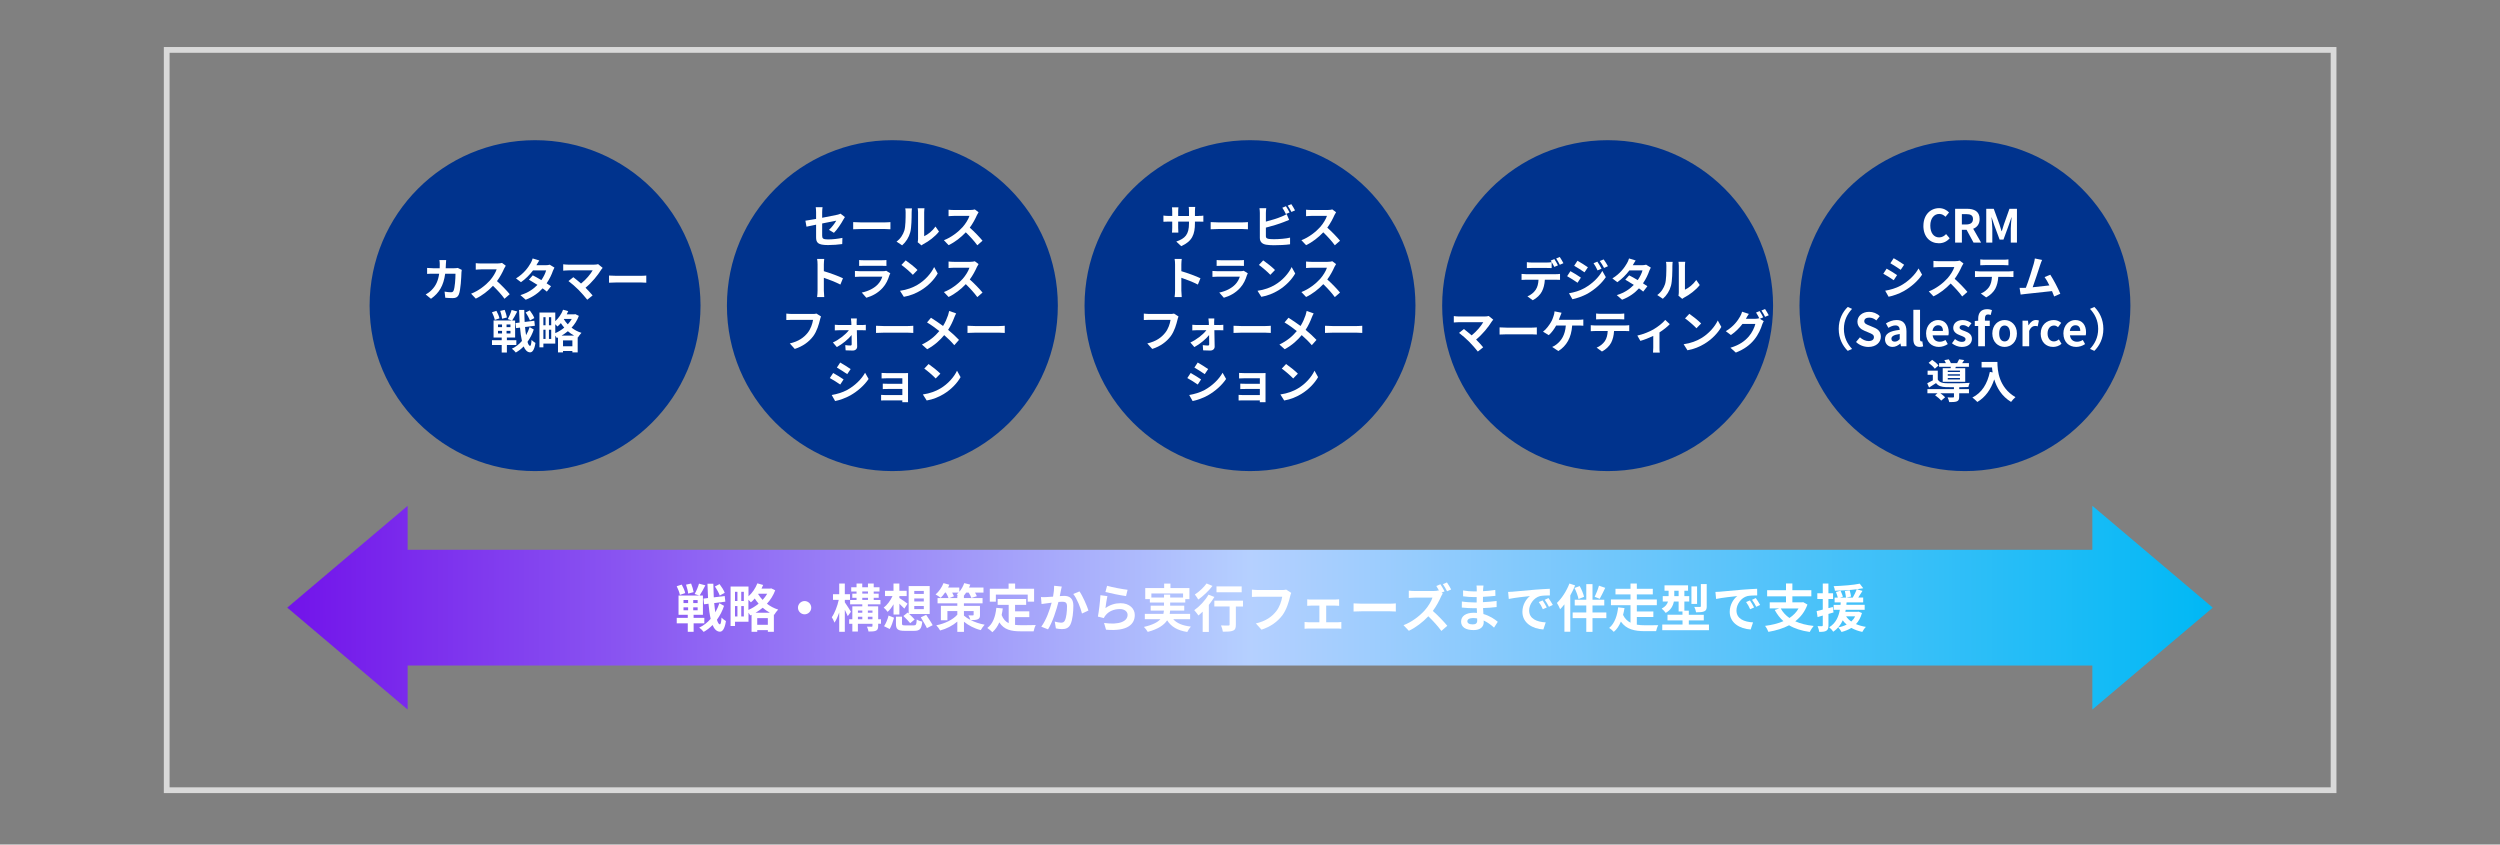 <?xml version="1.0" encoding="UTF-8"?>
<svg id="_レイヤー_1" data-name="レイヤー_1" xmlns="http://www.w3.org/2000/svg" xmlns:xlink="http://www.w3.org/1999/xlink" viewBox="0 0 820 277">
  <rect x="0" y="0" width="820" height="277" fill="#808080" stroke="none"/>
  <defs>
    <style>
      .cls-1 {
        clip-path: url(#clippath-4);
      }

      .cls-2 {
        stroke: #00338d;
        stroke-width: .84px;
      }

      .cls-2, .cls-3, .cls-4, .cls-5 {
        fill: none;
      }

      .cls-2, .cls-5 {
        stroke-miterlimit: 8;
      }

      .cls-6 {
        fill: #fff;
      }

      .cls-7 {
        fill: url(#_名称未設定グラデーション_2);
      }

      .cls-8 {
        clip-path: url(#clippath-1);
      }

      .cls-9 {
        clip-path: url(#clippath-5);
      }

      .cls-10 {
        clip-path: url(#clippath-3);
      }

      .cls-4 {
        clip-rule: evenodd;
      }

      .cls-5 {
        stroke: #d9d9d9;
        stroke-width: 1.89px;
      }

      .cls-11 {
        clip-path: url(#clippath-2);
      }

      .cls-12 {
        clip-path: url(#clippath);
      }

      .cls-13 {
        fill: #00338d;
        fill-rule: evenodd;
      }
    </style>
    <clipPath id="clippath">
      <rect class="cls-3" x="44.31" y="-65.41" width="731.39" height="411.41"/>
    </clipPath>
    <clipPath id="clippath-1">
      <rect class="cls-3" x="44.31" y="-65.41" width="731.39" height="411.41"/>
    </clipPath>
    <clipPath id="clippath-2">
      <rect class="cls-3" x="44.31" y="-65.41" width="731.39" height="411.41"/>
    </clipPath>
    <clipPath id="clippath-3">
      <rect class="cls-3" x="44.31" y="-65.41" width="731.39" height="411.41"/>
    </clipPath>
    <clipPath id="clippath-4">
      <rect class="cls-3" x="44.31" y="-65.41" width="731.39" height="411.41"/>
    </clipPath>
    <clipPath id="clippath-5">
      <polygon class="cls-4" points="94.22 199.31 133.71 165.9 133.71 180.33 686.29 180.33 686.29 165.9 725.78 199.31 686.29 232.73 686.29 218.3 133.71 218.3 133.71 232.73 94.22 199.31"/>
    </clipPath>
    <linearGradient id="_名称未設定グラデーション_2" data-name="名称未設定グラデーション 2" x1="-36.82" y1="798.69" x2="594.74" y2="798.69" gradientTransform="translate(131.04 998) scale(1 -1)" gradientUnits="userSpaceOnUse">
      <stop offset="0" stop-color="#7213ea"/>
      <stop offset=".5" stop-color="#b5d0ff"/>
      <stop offset="1" stop-color="#00b8f5"/>
    </linearGradient>
  </defs>
  <g class="cls-12">
    <path class="cls-13" d="M121.65,100.25c0-29.74,24.11-53.85,53.85-53.85s53.85,24.11,53.85,53.85-24.11,53.85-53.85,53.85-53.85-24.11-53.85-53.85"/>
    <circle class="cls-2" cx="175.5" cy="100.25" r="53.85"/>
  </g>
  <g>
    <path class="cls-6" d="M151.46,88.51c-.04.26-.1.63-.1.79-.06,1.62-.24,5.81-.88,7.33-.33.77-.9,1.15-1.94,1.15-.85,0-1.75-.06-2.49-.12l-.23-2.01c.74.14,1.52.21,2.1.21.48,0,.69-.17.85-.52.43-.94.63-3.94.63-5.56h-3.38c-.55,3.96-1.98,6.31-4.66,8.22l-1.74-1.41c.63-.35,1.37-.85,1.96-1.47,1.39-1.38,2.14-3.06,2.47-5.34h-1.98c-.51,0-1.33,0-1.98.06v-1.96c.63.06,1.41.1,1.98.1h2.14c.02-.42.03-.85.03-1.3,0-.33-.04-1.02-.11-1.38h2.21c-.04.34-.08.97-.09,1.33-.01.46-.03.91-.06,1.35h2.82c.38,0,.76-.04,1.14-.1l1.29.63Z"/>
    <path class="cls-6" d="M165.89,87.16c-.12.17-.39.63-.53.93-.51,1.17-1.35,2.77-2.35,4.12,1.48,1.29,3.3,3.21,4.18,4.29l-1.71,1.49c-.97-1.35-2.37-2.88-3.78-4.25-1.59,1.68-3.58,3.24-5.64,4.21l-1.54-1.62c2.42-.92,4.74-2.73,6.15-4.31.99-1.12,1.9-2.61,2.23-3.67h-5.08c-.63,0-1.45.09-1.77.1v-2.13c.41.06,1.32.1,1.77.1h5.28c.66,0,1.26-.09,1.56-.19l1.23.92Z"/>
    <path class="cls-6" d="M181.86,87.76c-.17.29-.36.69-.5,1.06-.39,1.16-1.08,2.67-2.07,4.11.55.35,1.06.69,1.44.96l-1.37,1.76c-.36-.32-.84-.68-1.39-1.07-1.33,1.46-3.1,2.81-5.54,3.73l-1.74-1.51c2.65-.81,4.35-2.08,5.59-3.36-1.02-.66-2.04-1.27-2.8-1.71l1.27-1.42c.79.4,1.82.97,2.82,1.57.73-1.06,1.33-2.29,1.56-3.19h-4.3c-1.05,1.4-2.45,2.83-3.96,3.87l-1.62-1.24c2.64-1.62,4.04-3.67,4.79-4.98.22-.36.54-1.05.67-1.57l2.17.67c-.36.52-.75,1.21-.93,1.53l-.02.02h3.08c.46,0,.98-.06,1.3-.17l1.53.94Z"/>
    <path class="cls-6" d="M197.67,87.88c-.21.24-.4.44-.51.63-1.08,1.75-3,4.15-5.11,5.86.85.85,1.74,1.83,2.32,2.54l-1.75,1.4c-.63-.84-1.89-2.23-2.86-3.24-.87-.88-2.4-2.23-3.3-2.88l1.59-1.27c.6.45,1.59,1.26,2.53,2.08,1.7-1.35,3.11-3.09,3.81-4.32h-7.93c-.6,0-1.41.08-1.73.1v-2.1c.39.06,1.21.13,1.73.13h8.32c.57,0,1.08-.06,1.4-.17l1.5,1.23Z"/>
    <path class="cls-6" d="M199.76,90.38c.54.04,1.63.09,2.42.09h8.05c.69,0,1.37-.06,1.75-.09v2.35c-.36-.02-1.12-.08-1.75-.08h-8.05c-.86,0-1.86.03-2.42.08v-2.35Z"/>
    <path class="cls-6" d="M166.26,113.16v2.46h-1.7v-2.46h-3.19v-1.58h3.19v-.88h-2.67v-5.58h6.03l-1.37-.45c.46-.81,1-2.05,1.26-3l1.85.5c-.54,1.06-1.19,2.22-1.68,2.96h.98v5.58h-2.7v.88h3.1v1.58h-3.1ZM162.29,104.94c-.11-.66-.51-1.73-.92-2.52l1.46-.46c.43.77.87,1.79,1,2.46l-1.54.52ZM163.34,107.29h1.33v-.87h-1.33v.87ZM163.34,109.38h1.33v-.85h-1.33v.85ZM164.69,104.55c-.06-.67-.33-1.75-.63-2.58l1.47-.33c.33.78.63,1.83.74,2.49l-1.58.42ZM167.43,106.42h-1.28v.87h1.28v-.87ZM167.43,108.52h-1.28v.85h1.28v-.85ZM175.07,108.09c-.46,1.42-1.17,2.8-2.05,4.03.24.83.52,1.31.84,1.33.25,0,.41-.69.5-1.98.29.38.99.85,1.27,1.02-.39,2.52-1.14,3.1-1.77,3.08-.9-.03-1.59-.72-2.1-1.94-.78.81-1.65,1.48-2.58,2-.3-.41-.84-.93-1.29-1.25,1.26-.57,2.37-1.46,3.31-2.54-.29-1.21-.5-2.68-.63-4.38l-1.29.16-.18-1.65,1.33-.17c-.08-1.29-.12-2.67-.17-4.14h1.7c.01,1.38.06,2.7.13,3.94l3.17-.39.18,1.64-3.22.4c.09.98.19,1.89.33,2.69.48-.84.88-1.73,1.17-2.64l1.35.77ZM173.82,105.12c-.24-.69-.83-1.81-1.41-2.61l1.35-.71c.6.79,1.26,1.83,1.5,2.53l-1.44.78Z"/>
    <path class="cls-6" d="M189.87,103.6c-.55,1.48-1.38,2.79-2.4,3.88.93.71,2.02,1.32,3.25,1.69-.36.35-.88,1.06-1.14,1.5l-.1-.04v4.96h-1.74v-.46h-3.07v.46h-1.65v-4.9l-.38.17c-.12-.23-.31-.51-.51-.78v2.61h-3.9v1.23h-1.29v-11.41h5.19v2.83c1.09-.97,2.02-2.34,2.56-3.75l1.68.46c-.14.36-.3.71-.48,1.05h2.5l.3-.07,1.17.57ZM178.23,104.04v2.65h.71v-2.65h-.71ZM178.23,111.16h.71v-3h-.71v3ZM180.8,104.04h-.75v2.65h.75v-2.65ZM180.8,111.16v-3h-.75v3h.75ZM182.13,109.27c1.04-.45,2.05-1.06,2.94-1.81-.42-.48-.79-.99-1.11-1.48-.36.42-.74.79-1.11,1.11-.15-.19-.43-.48-.72-.75v2.94ZM188.31,110.08c-.75-.41-1.44-.9-2.05-1.44-.65.54-1.33,1.02-2.06,1.44h4.11ZM187.74,113.58v-1.94h-3.07v1.94h3.07ZM185.03,104.59l-.09.12c.34.56.76,1.12,1.29,1.67.51-.56.96-1.15,1.32-1.78h-2.52Z"/>
  </g>
  <g class="cls-8">
    <path class="cls-13" d="M356.15,100.25c0-29.74,24.11-53.85,53.85-53.85s53.85,24.11,53.85,53.85-24.11,53.85-53.85,53.85-53.85-24.11-53.85-53.85"/>
    <circle class="cls-2" cx="410" cy="100.25" r="53.85"/>
  </g>
  <g>
    <path class="cls-6" d="M393.05,70.82c.79,0,1.25-.03,1.65-.1v2c-.33-.03-.86-.04-1.65-.04h-1.11v.49c0,3.72-.9,5.98-4.51,7.57l-1.61-1.51c2.9-1,4.17-2.31,4.17-5.98v-.57h-3.55v2.04c0,.66.04,1.27.06,1.58h-2.1c.04-.3.09-.9.09-1.58v-2.04h-1.27c-.75,0-1.29.03-1.62.06v-2.04c.27.04.87.13,1.62.13h1.27v-1.48c0-.57-.06-1.06-.09-1.35h2.13c-.04.29-.09.77-.09,1.37v1.47h3.55v-1.57c0-.6-.04-1.1-.09-1.4h2.13c-.03.3-.09.79-.09,1.4v1.57h1.11Z"/>
    <path class="cls-6" d="M397.1,72.85c.54.04,1.63.09,2.42.09h8.05c.69,0,1.37-.06,1.75-.09v2.35c-.36-.02-1.12-.08-1.75-.08h-8.05c-.86,0-1.86.03-2.42.08v-2.35Z"/>
    <path class="cls-6" d="M415.2,77.42c0,.65.3.81.98.95.45.06,1.06.09,1.74.09,1.56,0,3.99-.19,5.22-.52v2.19c-1.41.21-3.69.31-5.34.31-.98,0-1.88-.08-2.52-.18-1.3-.23-2.05-.94-2.05-2.23v-8.17c0-.33-.04-1.09-.12-1.56h2.22c-.07.46-.12,1.14-.12,1.56v2.83c1.77-.44,3.86-1.09,5.19-1.66.54-.21,1.05-.45,1.63-.81l.81,1.9c-.58.24-1.26.52-1.75.71-1.51.6-3.93,1.35-5.88,1.83v2.77ZM421.77,70.21c-.3-.62-.76-1.5-1.17-2.07l1.18-.5c.38.55.92,1.5,1.2,2.05l-1.21.51ZM423.56,66.97c.4.56.94,1.52,1.21,2.04l-1.19.51c-.31-.63-.79-1.5-1.21-2.07l1.19-.48Z"/>
    <path class="cls-6" d="M438.23,69.62c-.12.17-.39.63-.53.93-.51,1.17-1.35,2.77-2.35,4.12,1.48,1.29,3.3,3.21,4.18,4.29l-1.71,1.49c-.97-1.35-2.37-2.88-3.78-4.25-1.59,1.68-3.58,3.24-5.64,4.21l-1.54-1.62c2.42-.92,4.74-2.73,6.15-4.31.99-1.12,1.9-2.61,2.23-3.67h-5.08c-.63,0-1.45.09-1.77.1v-2.13c.41.06,1.32.1,1.77.1h5.28c.66,0,1.26-.09,1.56-.19l1.23.92Z"/>
    <path class="cls-6" d="M392.9,93.34c-1.54-.81-3.79-1.68-5.42-2.23v4.24c0,.44.08,1.48.13,2.08h-2.34c.09-.58.15-1.48.15-2.08v-8.61c0-.54-.04-1.29-.15-1.81h2.34c-.06.53-.13,1.19-.13,1.81v2.21c2.01.58,4.89,1.65,6.27,2.32l-.85,2.07Z"/>
    <path class="cls-6" d="M409.28,89.64c-.11.2-.23.46-.29.63-.45,1.46-1.09,2.91-2.22,4.15-1.51,1.68-3.43,2.7-5.35,3.24l-1.5-1.7c2.26-.46,4.06-1.45,5.2-2.62.81-.83,1.28-1.75,1.54-2.6h-7.24c-.36,0-1.11.02-1.74.08v-1.95c.63.06,1.28.09,1.74.09h7.42c.48,0,.88-.06,1.09-.15l1.33.82ZM399.06,85.29c.42.06,1.05.07,1.56.07h5.77c.46,0,1.2-.01,1.62-.07v1.93c-.41-.03-1.11-.04-1.65-.04h-5.74c-.48,0-1.12.02-1.56.04v-1.93Z"/>
    <path class="cls-6" d="M418.2,93.42c2.55-1.51,4.52-3.81,5.46-5.83l1.17,2.11c-1.14,2.02-3.13,4.09-5.55,5.55-1.51.92-3.45,1.75-5.56,2.11l-1.26-1.98c2.34-.33,4.29-1.09,5.74-1.96ZM418.2,88.56l-1.53,1.58c-.78-.84-2.66-2.48-3.75-3.24l1.41-1.5c1.05.71,3,2.26,3.87,3.16Z"/>
    <path class="cls-6" d="M438.23,86.62c-.12.17-.39.63-.53.93-.51,1.17-1.35,2.77-2.35,4.12,1.48,1.29,3.3,3.21,4.18,4.29l-1.71,1.49c-.97-1.35-2.37-2.88-3.78-4.25-1.59,1.68-3.58,3.24-5.64,4.21l-1.54-1.62c2.42-.92,4.74-2.73,6.15-4.31.99-1.12,1.9-2.61,2.23-3.67h-5.08c-.63,0-1.45.09-1.77.1v-2.13c.41.06,1.32.1,1.77.1h5.28c.66,0,1.26-.09,1.56-.19l1.23.92Z"/>
    <path class="cls-6" d="M386.55,103.8c-.13.3-.25.72-.33,1.05-.35,1.47-1,3.79-2.25,5.46-1.37,1.8-3.36,3.29-6.03,4.14l-1.63-1.8c2.97-.69,4.67-1.99,5.88-3.51.99-1.24,1.56-2.95,1.75-4.23h-6.99c-.67,0-1.39.03-1.78.06v-2.11c.45.04,1.3.12,1.8.12h6.93c.3,0,.78-.02,1.18-.12l1.47.94Z"/>
    <path class="cls-6" d="M400.04,106.62c.39,0,.96-.06,1.21-.09v1.81c-.34-.02-.81-.03-1.14-.03h-1.8c.04,1.78.09,3.82.1,5.35.02.78-.58,1.32-1.45,1.32-.72,0-1.65-.03-2.33-.07l-.12-1.71c.62.09,1.33.13,1.72.13.29,0,.39-.16.39-.46,0-.73-.02-1.83-.03-2.97-1.05,1.33-3.08,3.01-4.84,3.94l-1.3-1.5c2.11-.98,4.2-2.64,5.25-4.03h-3.21c-.43,0-.97.03-1.41.06v-1.85c.36.04.97.09,1.36.09h4.08c0-.33-.01-.63-.03-.91-.01-.36-.06-.84-.12-1.25h1.93c-.04.36-.06.84-.06,1.25l.02.91h1.77Z"/>
    <path class="cls-6" d="M404.6,106.85c.54.04,1.63.09,2.42.09h8.05c.69,0,1.37-.06,1.75-.09v2.35c-.36-.02-1.12-.08-1.75-.08h-8.05c-.86,0-1.86.03-2.42.08v-2.35Z"/>
    <path class="cls-6" d="M430.89,102.78c-.2.33-.48.99-.62,1.33-.45,1.2-1.12,2.7-2.03,4.08,1.32,1.08,2.57,2.23,3.57,3.3l-1.54,1.73c-1.05-1.23-2.12-2.27-3.31-3.3-1.32,1.59-3.04,3.25-5.58,4.63l-1.73-1.54c2.45-1.19,4.23-2.64,5.7-4.42-1.06-.84-2.49-1.92-4.02-2.83l1.29-1.54c1.2.75,2.74,1.8,3.96,2.7.76-1.2,1.24-2.38,1.65-3.55.13-.38.29-.99.36-1.38l2.29.81Z"/>
    <path class="cls-6" d="M434.6,106.85c.54.04,1.63.09,2.42.09h8.05c.69,0,1.37-.06,1.75-.09v2.35c-.36-.02-1.12-.08-1.75-.08h-8.05c-.86,0-1.86.03-2.42.08v-2.35Z"/>
    <path class="cls-6" d="M393.96,124.45l-1.1,1.68c-.85-.58-2.4-1.6-3.42-2.13l1.1-1.66c1,.54,2.65,1.57,3.42,2.11ZM395.18,127.88c2.55-1.43,4.63-3.48,5.83-5.62l1.15,2.04c-1.39,2.07-3.51,3.97-5.97,5.38-1.53.87-3.67,1.62-5.01,1.86l-1.12-1.98c1.68-.29,3.48-.79,5.12-1.68ZM396.27,121.06l-1.12,1.66c-.84-.58-2.4-1.6-3.39-2.16l1.09-1.65c.99.55,2.64,1.6,3.42,2.15Z"/>
    <path class="cls-6" d="M415.08,130.9c0,.24.02.75.02,1.02h-1.89c.02-.14.02-.38.02-.6h-5.68c-.42,0-1.04.03-1.29.04v-1.84c.25.03.76.06,1.3.06h5.67v-2h-4.79c-.57,0-1.29.02-1.63.03v-1.77c.39.03,1.06.04,1.63.04h4.79v-1.81h-4.95c-.55,0-1.5.03-1.86.06v-1.81c.39.04,1.3.07,1.86.07h5.67c.36,0,.92-.01,1.16-.03-.02.19-.02.69-.02,1v7.53Z"/>
    <path class="cls-6" d="M425.7,127.42c2.55-1.51,4.52-3.81,5.46-5.83l1.17,2.11c-1.14,2.02-3.13,4.09-5.55,5.55-1.51.92-3.45,1.75-5.56,2.11l-1.26-1.98c2.34-.33,4.29-1.09,5.74-1.96ZM425.7,122.56l-1.53,1.58c-.78-.84-2.66-2.48-3.75-3.24l1.41-1.5c1.05.71,3,2.26,3.87,3.16Z"/>
  </g>
  <g class="cls-11">
    <path class="cls-13" d="M238.86,100.25c0-29.74,24.11-53.85,53.85-53.85s53.85,24.11,53.85,53.85-24.11,53.85-53.85,53.85-53.85-24.11-53.85-53.85"/>
    <circle class="cls-2" cx="292.7" cy="100.25" r="53.85"/>
  </g>
  <g>
    <path class="cls-6" d="M271.89,75.41c.99-.88,1.98-2.25,2.4-3.03-.46.09-2.49.5-4.62.92v3.97c0,.93.27,1.26,1.9,1.26s3.25-.21,4.74-.5l-.06,2.02c-1.25.18-3.04.33-4.65.33-3.42,0-3.92-.83-3.92-2.6v-4.09c-1.33.27-2.52.51-3.15.66l-.36-1.96c.71-.09,2.03-.31,3.51-.58v-2.15c0-.5-.04-1.26-.12-1.71h2.24c-.08.45-.13,1.2-.13,1.71v1.77c2.19-.41,4.29-.84,4.96-.99.42-.1.78-.21,1.06-.36l1.44,1.12c-.13.21-.36.54-.5.81-.66,1.24-2.03,3.31-3.1,4.36l-1.65-.98Z"/>
    <path class="cls-6" d="M279.84,72.85c.54.04,1.63.09,2.42.09h8.05c.69,0,1.37-.06,1.75-.09v2.35c-.36-.02-1.12-.08-1.75-.08h-8.05c-.86,0-1.86.03-2.42.08v-2.35Z"/>
    <path class="cls-6" d="M294.06,79.24c1.32-.93,2.13-2.31,2.55-3.58.42-1.29.44-4.12.44-5.94,0-.6-.04-1-.13-1.36h2.2c-.01.06-.1.73-.1,1.35,0,1.77-.04,4.94-.45,6.45-.45,1.7-1.38,3.17-2.67,4.31l-1.83-1.22ZM301,79.46c.06-.28.12-.71.12-1.11v-8.74c0-.67-.11-1.25-.12-1.29h2.23s-.1.63-.1,1.31v7.84c1.21-.53,2.7-1.71,3.71-3.17l1.15,1.65c-1.25,1.62-3.4,3.24-5.08,4.09-.31.17-.46.3-.66.45l-1.25-1.04Z"/>
    <path class="cls-6" d="M320.97,69.62c-.12.17-.39.63-.53.93-.51,1.17-1.35,2.77-2.35,4.12,1.48,1.29,3.3,3.21,4.18,4.29l-1.71,1.49c-.97-1.35-2.37-2.88-3.78-4.25-1.59,1.68-3.58,3.24-5.64,4.21l-1.54-1.62c2.42-.92,4.74-2.73,6.15-4.31.99-1.12,1.9-2.61,2.23-3.67h-5.08c-.63,0-1.45.09-1.77.1v-2.13c.41.06,1.32.1,1.77.1h5.28c.66,0,1.26-.09,1.56-.19l1.23.92Z"/>
    <path class="cls-6" d="M275.64,93.34c-1.54-.81-3.79-1.68-5.42-2.23v4.24c0,.44.08,1.48.13,2.08h-2.34c.09-.58.15-1.48.15-2.08v-8.61c0-.54-.04-1.29-.15-1.81h2.34c-.06.53-.13,1.19-.13,1.81v2.21c2.01.58,4.89,1.65,6.27,2.32l-.85,2.07Z"/>
    <path class="cls-6" d="M292.02,89.64c-.11.2-.23.46-.29.63-.45,1.46-1.09,2.91-2.22,4.15-1.51,1.68-3.43,2.7-5.35,3.24l-1.5-1.7c2.26-.46,4.06-1.45,5.2-2.62.81-.83,1.28-1.75,1.54-2.6h-7.24c-.36,0-1.11.02-1.74.08v-1.95c.63.06,1.28.09,1.74.09h7.42c.48,0,.88-.06,1.09-.15l1.33.82ZM281.8,85.29c.42.06,1.05.07,1.56.07h5.77c.46,0,1.2-.01,1.62-.07v1.93c-.41-.03-1.11-.04-1.65-.04h-5.74c-.48,0-1.12.02-1.56.04v-1.93Z"/>
    <path class="cls-6" d="M300.94,93.42c2.55-1.51,4.52-3.81,5.46-5.83l1.17,2.11c-1.14,2.02-3.13,4.09-5.55,5.55-1.51.92-3.45,1.75-5.56,2.11l-1.26-1.98c2.34-.33,4.29-1.09,5.74-1.96ZM300.94,88.56l-1.53,1.58c-.78-.84-2.66-2.48-3.75-3.24l1.41-1.5c1.05.71,3,2.26,3.87,3.16Z"/>
    <path class="cls-6" d="M320.97,86.62c-.12.17-.39.63-.53.93-.51,1.17-1.35,2.77-2.35,4.12,1.48,1.29,3.3,3.21,4.18,4.29l-1.71,1.49c-.97-1.35-2.37-2.88-3.78-4.25-1.59,1.68-3.58,3.24-5.64,4.21l-1.54-1.62c2.42-.92,4.74-2.73,6.15-4.31.99-1.12,1.9-2.61,2.23-3.67h-5.08c-.63,0-1.45.09-1.77.1v-2.13c.41.06,1.32.1,1.77.1h5.28c.66,0,1.26-.09,1.56-.19l1.23.92Z"/>
    <path class="cls-6" d="M269.29,103.8c-.13.3-.25.72-.33,1.05-.35,1.47-1,3.79-2.25,5.46-1.37,1.8-3.36,3.29-6.03,4.14l-1.63-1.8c2.97-.69,4.67-1.99,5.88-3.51.99-1.24,1.56-2.95,1.75-4.23h-6.99c-.67,0-1.39.03-1.78.06v-2.11c.45.04,1.3.12,1.8.12h6.93c.3,0,.78-.02,1.18-.12l1.47.94Z"/>
    <path class="cls-6" d="M282.78,106.62c.39,0,.96-.06,1.21-.09v1.81c-.34-.02-.81-.03-1.14-.03h-1.8c.04,1.78.09,3.82.1,5.35.02.78-.58,1.32-1.45,1.32-.72,0-1.65-.03-2.33-.07l-.12-1.71c.62.09,1.33.13,1.72.13.29,0,.39-.16.39-.46,0-.73-.02-1.83-.03-2.97-1.05,1.33-3.08,3.01-4.84,3.94l-1.3-1.5c2.11-.98,4.2-2.64,5.25-4.03h-3.21c-.43,0-.97.03-1.41.06v-1.85c.36.04.97.09,1.36.09h4.08c0-.33-.01-.63-.03-.91-.01-.36-.06-.84-.12-1.25h1.93c-.04.36-.06.84-.06,1.25l.02.91h1.77Z"/>
    <path class="cls-6" d="M287.34,106.85c.54.04,1.63.09,2.42.09h8.05c.69,0,1.37-.06,1.75-.09v2.35c-.36-.02-1.12-.08-1.75-.08h-8.05c-.86,0-1.86.03-2.42.08v-2.35Z"/>
    <path class="cls-6" d="M313.63,102.78c-.2.33-.48.99-.62,1.33-.45,1.2-1.12,2.7-2.03,4.08,1.32,1.08,2.57,2.23,3.57,3.3l-1.54,1.73c-1.05-1.23-2.12-2.27-3.31-3.3-1.32,1.59-3.04,3.25-5.58,4.63l-1.73-1.54c2.45-1.19,4.23-2.64,5.7-4.42-1.06-.84-2.49-1.92-4.02-2.83l1.29-1.54c1.2.75,2.74,1.8,3.96,2.7.76-1.2,1.24-2.38,1.65-3.55.13-.38.29-.99.36-1.38l2.29.81Z"/>
    <path class="cls-6" d="M317.34,106.85c.54.04,1.63.09,2.42.09h8.05c.69,0,1.37-.06,1.75-.09v2.35c-.36-.02-1.12-.08-1.75-.08h-8.05c-.86,0-1.86.03-2.42.08v-2.35Z"/>
    <path class="cls-6" d="M276.7,124.45l-1.1,1.68c-.85-.58-2.4-1.6-3.42-2.13l1.1-1.66c1,.54,2.65,1.57,3.42,2.11ZM277.92,127.88c2.55-1.43,4.63-3.48,5.83-5.62l1.15,2.04c-1.39,2.07-3.51,3.97-5.97,5.38-1.53.87-3.67,1.62-5.01,1.86l-1.12-1.98c1.68-.29,3.48-.79,5.12-1.68ZM279.01,121.06l-1.12,1.66c-.84-.58-2.4-1.6-3.39-2.16l1.09-1.65c.99.55,2.64,1.6,3.42,2.15Z"/>
    <path class="cls-6" d="M297.82,130.9c0,.24.02.75.02,1.02h-1.89c.02-.14.02-.38.02-.6h-5.68c-.42,0-1.04.03-1.29.04v-1.84c.25.03.76.06,1.3.06h5.67v-2h-4.79c-.57,0-1.29.02-1.63.03v-1.77c.39.03,1.06.04,1.63.04h4.79v-1.81h-4.95c-.55,0-1.5.03-1.86.06v-1.81c.39.04,1.3.07,1.86.07h5.67c.36,0,.92-.01,1.16-.03-.02.19-.02.69-.02,1v7.53Z"/>
    <path class="cls-6" d="M308.44,127.42c2.55-1.51,4.52-3.81,5.46-5.83l1.17,2.11c-1.14,2.02-3.13,4.09-5.55,5.55-1.51.92-3.45,1.75-5.56,2.11l-1.26-1.98c2.34-.33,4.29-1.09,5.74-1.96ZM308.44,122.56l-1.53,1.58c-.78-.84-2.66-2.48-3.75-3.24l1.41-1.5c1.05.71,3,2.26,3.87,3.16Z"/>
  </g>
  <g class="cls-10">
    <path class="cls-13" d="M473.45,100.25c0-29.74,24.11-53.85,53.85-53.85s53.85,24.11,53.85,53.85-24.11,53.85-53.85,53.85-53.85-24.11-53.85-53.85"/>
    <circle class="cls-2" cx="527.3" cy="100.25" r="53.85"/>
  </g>
  <g>
    <path class="cls-6" d="M510.33,89.93c.31,0,.97-.03,1.36-.09v1.95c-.38-.03-.94-.04-1.36-.04h-3.62c-.09,1.54-.42,2.8-.96,3.85-.52,1.04-1.68,2.21-3.01,2.88l-1.75-1.27c1.06-.4,2.12-1.26,2.71-2.15.62-.93.87-2.05.93-3.31h-4.12c-.43,0-1.02.03-1.44.06v-1.97c.45.06.97.09,1.44.09h9.83ZM502.41,87.89c-.51,0-1.16.02-1.6.04v-1.94c.48.08,1.09.12,1.6.12h4.91c.51,0,1.11-.04,1.62-.12v1.94c-.51-.03-1.09-.04-1.62-.04h-4.91ZM509.82,87.55c-.32-.61-.78-1.5-1.19-2.08l1.2-.49c.38.55.9,1.5,1.18,2.05l-1.2.52ZM511.62,86.86c-.32-.63-.79-1.5-1.2-2.07l1.18-.5c.39.57.95,1.52,1.2,2.04l-1.18.52Z"/>
    <path class="cls-6" d="M518.53,91.06l-1.09,1.68c-.86-.6-2.42-1.6-3.42-2.15l1.08-1.65c1.02.54,2.67,1.58,3.43,2.12ZM519.73,94.48c2.55-1.42,4.65-3.48,5.83-5.62l1.15,2.04c-1.38,2.08-3.51,3.97-5.95,5.4-1.53.85-3.69,1.6-5.01,1.85l-1.12-1.96c1.68-.29,3.48-.79,5.1-1.7ZM520.83,87.67l-1.11,1.65c-.84-.58-2.4-1.59-3.39-2.15l1.08-1.65c.99.54,2.64,1.6,3.42,2.15ZM525.3,88.13l-1.3.56c-.44-.94-.78-1.59-1.32-2.35l1.25-.52c.43.63,1.04,1.63,1.38,2.32ZM527.4,87.32l-1.27.57c-.48-.94-.86-1.53-1.41-2.28l1.28-.52c.46.6,1.05,1.57,1.41,2.23Z"/>
    <path class="cls-6" d="M541.47,87.76c-.17.29-.36.69-.5,1.06-.39,1.16-1.08,2.67-2.07,4.11.55.35,1.06.69,1.44.96l-1.37,1.76c-.36-.32-.84-.68-1.39-1.07-1.33,1.46-3.1,2.81-5.54,3.73l-1.74-1.51c2.65-.81,4.35-2.08,5.59-3.36-1.02-.66-2.04-1.27-2.8-1.71l1.27-1.42c.79.4,1.82.97,2.82,1.57.73-1.06,1.33-2.29,1.56-3.19h-4.3c-1.05,1.4-2.45,2.83-3.96,3.87l-1.62-1.24c2.64-1.62,4.04-3.67,4.79-4.98.22-.36.54-1.05.67-1.57l2.17.67c-.36.52-.75,1.21-.93,1.53l-.02.02h3.08c.46,0,.98-.06,1.3-.17l1.53.94Z"/>
    <path class="cls-6" d="M543.58,96.77c1.32-.93,2.13-2.31,2.55-3.58.42-1.29.44-4.12.44-5.94,0-.6-.04-1-.13-1.36h2.2c-.01.06-.1.73-.1,1.35,0,1.77-.04,4.94-.45,6.45-.45,1.7-1.38,3.17-2.67,4.31l-1.83-1.22ZM550.53,97c.06-.28.12-.71.12-1.11v-8.74c0-.67-.11-1.25-.12-1.29h2.23s-.1.63-.1,1.31v7.84c1.21-.53,2.7-1.71,3.71-3.17l1.15,1.65c-1.25,1.62-3.4,3.24-5.08,4.09-.31.17-.46.3-.66.45l-1.25-1.04Z"/>
    <path class="cls-6" d="M489.78,104.88c-.21.24-.4.44-.51.63-1.08,1.75-3,4.15-5.11,5.86.85.85,1.74,1.83,2.32,2.54l-1.75,1.4c-.63-.84-1.89-2.23-2.86-3.24-.87-.88-2.4-2.23-3.3-2.88l1.59-1.27c.6.45,1.59,1.26,2.54,2.08,1.69-1.35,3.1-3.09,3.81-4.32h-7.93c-.6,0-1.41.08-1.73.1v-2.1c.39.06,1.21.13,1.73.13h8.32c.57,0,1.08-.06,1.4-.17l1.5,1.23Z"/>
    <path class="cls-6" d="M491.86,107.38c.54.04,1.63.09,2.42.09h8.05c.69,0,1.37-.06,1.75-.09v2.35c-.36-.02-1.12-.08-1.75-.08h-8.05c-.86,0-1.86.03-2.42.08v-2.35Z"/>
    <path class="cls-6" d="M517.77,104.89c.39,0,1.07-.02,1.56-.1v2.05c-.56-.06-1.21-.06-1.56-.06h-2.1c-.27,3.99-1.83,6.66-4.54,8.37l-2.02-1.35c.54-.23,1.08-.54,1.42-.84,1.57-1.2,2.82-3.04,3.06-6.18h-3.17c-.6,1.1-1.51,2.37-2.42,3.15l-1.89-1.14c1.07-.79,2.03-2.15,2.59-3.09.42-.69.69-1.47.87-2.04.17-.46.29-1.04.32-1.54l2.31.46c-.17.38-.36.9-.48,1.21-.12.32-.25.71-.42,1.1h6.46Z"/>
    <path class="cls-6" d="M533.02,106.75c.32,0,.96-.03,1.37-.09v1.95c-.38-.03-.94-.04-1.37-.04h-3.61c-.09,1.54-.42,2.8-.96,3.85-.53,1.03-1.68,2.2-3.01,2.88l-1.75-1.27c1.06-.41,2.11-1.27,2.71-2.15.61-.93.87-2.06.93-3.31h-4.12c-.43,0-1.02.03-1.44.06v-1.96c.45.04.97.09,1.44.09h9.82ZM525.12,104.7c-.53,0-1.16.03-1.6.06v-1.93c.48.07,1.09.1,1.59.1h6.03c.51,0,1.11-.03,1.62-.1v1.93c-.53-.03-1.09-.06-1.62-.06h-6.01Z"/>
    <path class="cls-6" d="M547.69,106.32c-.71.78-2.01,1.83-3.38,2.71v5c0,.52.01,1.32.1,1.62h-2.22c.04-.3.08-1.09.08-1.62v-3.85c-1.32.63-2.97,1.29-4.23,1.63l-1-1.74c1.94-.41,4.11-1.33,5.29-2.02,1.53-.9,3.11-2.15,3.86-3.12l1.5,1.4Z"/>
    <path class="cls-6" d="M557.97,110.95c2.55-1.51,4.51-3.81,5.46-5.83l1.17,2.11c-1.14,2.02-3.13,4.09-5.55,5.55-1.51.92-3.45,1.75-5.56,2.11l-1.26-1.98c2.34-.33,4.29-1.09,5.74-1.96ZM557.97,106.09l-1.53,1.58c-.78-.84-2.66-2.48-3.75-3.24l1.41-1.5c1.05.71,3,2.26,3.87,3.16Z"/>
    <path class="cls-6" d="M577.24,104.56l1.27.78c-.17.29-.38.71-.5,1.06-.4,1.35-1.26,3.35-2.62,5.01-1.43,1.75-3.23,3.12-6.04,4.24l-1.77-1.59c3.06-.92,4.73-2.22,6.04-3.72,1.02-1.16,1.89-2.97,2.13-4.08h-4.23c-.99,1.31-2.29,2.62-3.78,3.63l-1.68-1.26c2.64-1.59,3.95-3.52,4.68-4.81.24-.38.54-1.06.67-1.58l2.21.72c-.36.52-.75,1.2-.93,1.53l-.04.08h3.01c.46,0,.97-.08,1.3-.18l.11.06c-.3-.6-.72-1.4-1.09-1.94l1.18-.48c.38.54.9,1.5,1.18,2.06l-1.11.46ZM578.94,101.37c.39.56.95,1.52,1.21,2.04l-1.2.51c-.3-.63-.78-1.5-1.2-2.07l1.18-.48Z"/>
  </g>
  <g class="cls-1">
    <path class="cls-13" d="M590.65,100.25c0-29.74,24.11-53.85,53.85-53.85s53.85,24.11,53.85,53.85-24.11,53.85-53.85,53.85-53.85-24.11-53.85-53.85"/>
    <circle class="cls-2" cx="644.5" cy="100.25" r="53.85"/>
  </g>
  <g>
    <path class="cls-6" d="M630.88,74.07c0-3.66,2.36-5.8,5.16-5.8,1.41,0,2.54.67,3.25,1.42l-1.17,1.41c-.55-.54-1.2-.93-2.04-.93-1.68,0-2.94,1.44-2.94,3.83s1.14,3.87,2.89,3.87c.95,0,1.7-.45,2.29-1.09l1.17,1.38c-.92,1.06-2.1,1.63-3.54,1.63-2.8,0-5.08-2.01-5.08-5.71Z"/>
    <path class="cls-6" d="M647.32,79.58l-2.28-4.2h-1.54v4.2h-2.22v-11.1h3.87c2.33,0,4.17.81,4.17,3.36,0,1.67-.84,2.7-2.11,3.19l2.59,4.54h-2.47ZM643.49,73.62h1.44c1.43,0,2.21-.6,2.21-1.79s-.78-1.6-2.21-1.6h-1.44v3.39Z"/>
    <path class="cls-6" d="M651.49,68.48h2.46l1.89,5.19c.24.69.45,1.42.67,2.15h.08c.24-.72.43-1.46.67-2.15l1.84-5.19h2.46v11.1h-2.02v-4.63c0-1.05.17-2.59.27-3.65h-.06l-.9,2.61-1.71,4.67h-1.27l-1.73-4.67-.88-2.61h-.06c.1,1.05.28,2.6.28,3.65v4.63h-1.99v-11.1Z"/>
    <path class="cls-6" d="M622.24,90.23l-1.1,1.68c-.85-.58-2.4-1.6-3.42-2.13l1.1-1.66c1,.54,2.65,1.57,3.42,2.11ZM623.46,93.67c2.55-1.43,4.63-3.48,5.83-5.62l1.15,2.04c-1.39,2.07-3.51,3.97-5.97,5.38-1.53.87-3.67,1.62-5.01,1.86l-1.12-1.98c1.68-.29,3.48-.79,5.12-1.68ZM624.55,86.84l-1.12,1.66c-.84-.58-2.4-1.6-3.39-2.16l1.09-1.65c.99.55,2.64,1.6,3.42,2.15Z"/>
    <path class="cls-6" d="M644.01,86.41c-.12.17-.39.63-.53.93-.51,1.17-1.35,2.77-2.35,4.12,1.48,1.29,3.3,3.21,4.18,4.29l-1.71,1.49c-.97-1.35-2.37-2.88-3.78-4.25-1.59,1.68-3.58,3.24-5.64,4.21l-1.54-1.62c2.42-.92,4.74-2.73,6.15-4.31.99-1.12,1.9-2.61,2.23-3.67h-5.08c-.63,0-1.45.09-1.77.1v-2.13c.41.06,1.32.1,1.77.1h5.28c.66,0,1.26-.09,1.56-.19l1.23.92Z"/>
    <path class="cls-6" d="M659.04,89c.32,0,.96-.03,1.37-.09v1.95c-.38-.03-.94-.04-1.37-.04h-3.61c-.09,1.54-.42,2.8-.96,3.85-.53,1.03-1.68,2.2-3.01,2.88l-1.75-1.27c1.06-.41,2.11-1.27,2.71-2.15.61-.93.87-2.06.93-3.31h-4.12c-.43,0-1.02.03-1.44.06v-1.96c.45.04.97.09,1.44.09h9.82ZM651.13,86.95c-.53,0-1.16.03-1.6.06v-1.93c.48.07,1.09.1,1.59.1h6.03c.51,0,1.11-.03,1.62-.1v1.93c-.53-.03-1.09-.06-1.62-.06h-6.01Z"/>
    <path class="cls-6" d="M673.77,97.25c-.2-.51-.43-1.12-.71-1.77-2.44.28-6.99.76-8.88.96-.38.04-.93.12-1.41.18l-.35-2.19c.51,0,1.16,0,1.65-.02h.41c.87-2.23,2.16-6.34,2.59-7.9.21-.77.3-1.23.36-1.73l2.38.48c-.21.45-.42,1-.64,1.67-.48,1.47-1.7,5.28-2.45,7.29,1.83-.18,3.96-.42,5.48-.6-.53-1.08-1.08-2.08-1.58-2.74l1.88-.77c1.06,1.62,2.59,4.56,3.28,6.24l-2.02.9Z"/>
    <path class="cls-6" d="M603.1,107.88c0-3.21,1.33-5.61,2.96-7.2l1.42.63c-1.5,1.62-2.68,3.69-2.68,6.57s1.18,4.95,2.68,6.57l-1.42.63c-1.62-1.59-2.96-3.99-2.96-7.2Z"/>
    <path class="cls-6" d="M608.78,112.17l1.28-1.53c.79.73,1.84,1.23,2.82,1.23,1.16,0,1.77-.5,1.77-1.27,0-.83-.68-1.08-1.67-1.5l-1.49-.63c-1.12-.46-2.25-1.36-2.25-2.98,0-1.81,1.59-3.21,3.84-3.21,1.29,0,2.58.51,3.48,1.42l-1.12,1.4c-.71-.58-1.44-.92-2.36-.92-.97,0-1.6.44-1.6,1.17,0,.8.79,1.08,1.74,1.46l1.46.62c1.35.55,2.24,1.41,2.24,3.01,0,1.81-1.51,3.36-4.08,3.36-1.48,0-2.97-.58-4.05-1.62Z"/>
    <path class="cls-6" d="M618.28,111.3c0-1.8,1.46-2.75,4.83-3.1-.03-.83-.39-1.46-1.42-1.46-.78,0-1.53.35-2.31.79l-.79-1.45c.99-.62,2.19-1.11,3.51-1.11,2.13,0,3.22,1.28,3.22,3.71v4.9h-1.8l-.17-.9h-.04c-.74.63-1.58,1.11-2.54,1.11-1.5,0-2.49-1.06-2.49-2.49ZM623.11,111.24v-1.69c-2.04.27-2.73.82-2.73,1.57,0,.66.46.94,1.11.94s1.09-.3,1.62-.82Z"/>
    <path class="cls-6" d="M627.58,111.22v-9.61h2.19v9.72c0,.5.24.66.45.66.09,0,.15,0,.3-.03l.27,1.64c-.25.1-.63.19-1.14.19-1.53,0-2.07-1-2.07-2.56Z"/>
    <path class="cls-6" d="M631.75,109.39c0-2.73,1.9-4.42,3.92-4.42,2.31,0,3.51,1.7,3.51,4.02,0,.4-.04.81-.11,1h-5.17c.18,1.38,1.08,2.1,2.33,2.1.69,0,1.29-.21,1.89-.58l.75,1.35c-.83.57-1.89.93-2.94.93-2.34,0-4.17-1.63-4.17-4.4ZM637.28,108.54c0-1.14-.51-1.86-1.59-1.86-.88,0-1.67.63-1.83,1.86h3.42Z"/>
    <path class="cls-6" d="M640.24,112.6l1-1.38c.75.58,1.47.92,2.25.92.84,0,1.21-.36,1.21-.88,0-.63-.87-.92-1.75-1.26-1.06-.4-2.29-1.05-2.29-2.44,0-1.52,1.23-2.58,3.12-2.58,1.23,0,2.16.51,2.87,1.04l-.99,1.33c-.6-.42-1.18-.72-1.81-.72-.75,0-1.11.33-1.11.81,0,.62.83.84,1.71,1.17,1.11.42,2.34.98,2.34,2.54,0,1.47-1.16,2.65-3.34,2.65-1.12,0-2.37-.5-3.2-1.19Z"/>
    <path class="cls-6" d="M652.96,103.32c-.29-.1-.62-.18-.88-.18-.66,0-1.02.39-1.02,1.32v.72h1.58v1.74h-1.58v6.66h-2.21v-6.66h-1.12v-1.63l1.12-.09v-.69c0-1.75.81-3.1,2.92-3.1.65,0,1.22.15,1.59.3l-.41,1.62Z"/>
    <path class="cls-6" d="M653.48,109.39c0-2.8,1.93-4.42,4.03-4.42s4.04,1.62,4.04,4.42-1.93,4.4-4.04,4.4-4.03-1.62-4.03-4.4ZM659.3,109.39c0-1.59-.64-2.62-1.79-2.62s-1.78,1.03-1.78,2.62.64,2.6,1.78,2.6,1.79-1.02,1.79-2.6Z"/>
    <path class="cls-6" d="M663.38,105.18h1.8l.15,1.48h.06c.61-1.1,1.51-1.7,2.38-1.7.46,0,.73.08.99.18l-.39,1.9c-.29-.09-.53-.13-.87-.13-.66,0-1.46.44-1.93,1.65v5.01h-2.19v-8.4Z"/>
    <path class="cls-6" d="M669.35,109.39c0-2.8,2.01-4.42,4.29-4.42,1.03,0,1.83.41,2.44.93l-1.05,1.42c-.42-.36-.81-.55-1.29-.55-1.27,0-2.14,1.03-2.14,2.62s.87,2.6,2.08,2.6c.6,0,1.17-.29,1.63-.68l.87,1.46c-.79.71-1.82,1.02-2.75,1.02-2.33,0-4.09-1.62-4.09-4.4Z"/>
    <path class="cls-6" d="M676.79,109.39c0-2.73,1.9-4.42,3.92-4.42,2.31,0,3.51,1.7,3.51,4.02,0,.4-.04.81-.11,1h-5.17c.18,1.38,1.08,2.1,2.33,2.1.69,0,1.29-.21,1.89-.58l.75,1.35c-.83.57-1.89.93-2.94.93-2.34,0-4.17-1.63-4.17-4.4ZM682.33,108.54c0-1.14-.51-1.86-1.59-1.86-.88,0-1.67.63-1.83,1.86h3.42Z"/>
    <path class="cls-6" d="M689.9,107.88c0,3.21-1.33,5.61-2.96,7.2l-1.42-.63c1.5-1.62,2.68-3.69,2.68-6.57s-1.18-4.95-2.68-6.57l1.42-.63c1.62,1.59,2.96,3.99,2.96,7.2Z"/>
    <path class="cls-6" d="M642.61,127.64h3.21v1.35h-3.21v1.2c0,.79-.17,1.22-.76,1.46-.6.23-1.39.24-2.5.24-.08-.48-.33-1.1-.55-1.55.73.05,1.56.05,1.78.03.24,0,.32-.06.32-.23v-1.15h-4.46c.6.42,1.21.93,1.56,1.32l-1.29,1.1c-.39-.5-1.29-1.26-2-1.76l.79-.66h-3.31v-1.35h8.7v-.63c-1,0-1.93-.02-2.62-.03-1.51-.06-2.54-.39-3.25-1.33-.72.49-1.46.96-2.29,1.47l-.6-1.41c.55-.27,1.21-.6,1.84-.96v-1.81h-1.72v-1.35h3.34v2.91c.5.83,1.39,1.16,2.67,1.2,1.81.07,5.73.03,7.8-.12-.15.33-.36.98-.44,1.36-.79.03-1.88.06-3,.08v.63ZM634.62,120.95c-.39-.56-1.28-1.38-2.03-1.94l1.16-.98c.75.51,1.67,1.27,2.08,1.85l-1.21,1.06ZM639.79,120.77c.03-.15.08-.3.1-.46h-3.87v-1.2h2.23c-.13-.33-.33-.69-.51-.98l1.46-.27c.25.36.54.85.69,1.25h2.05c.24-.4.5-.9.65-1.26l1.67.25c-.23.38-.45.72-.66,1h2.21v1.2h-4.28l-.19.46h3.25v4.48h-7.38v-4.48h2.58ZM642.87,121.56h-4v.45h4v-.45ZM642.87,122.76h-4v.46h4v-.46ZM642.87,123.98h-4v.48h4v-.48Z"/>
    <path class="cls-6" d="M655.15,118.71c0,2.83.41,8.31,5.92,11.56-.39.31-1.12,1.09-1.44,1.56-3.11-1.87-4.7-4.71-5.52-7.39-1.12,3.36-2.93,5.85-5.54,7.41-.33-.38-1.17-1.11-1.63-1.46,3.12-1.57,4.9-4.47,5.73-8.41l.92.17c-.11-.57-.17-1.11-.21-1.62h-3.42v-1.81h5.19Z"/>
  </g>
  <g class="cls-9">
    <rect class="cls-7" x="94.22" y="165.9" width="631.55" height="66.83"/>
  </g>
  <g>
    <path class="cls-6" d="M227.51,204.45v2.79h-1.92v-2.79h-3.62v-1.79h3.62v-1h-3.03v-6.32h6.83l-1.55-.51c.53-.92,1.14-2.33,1.43-3.4l2.09.56c-.61,1.21-1.34,2.52-1.9,3.35h1.1v6.32h-3.06v1h3.52v1.79h-3.52ZM223,195.14c-.12-.75-.58-1.95-1.04-2.86l1.65-.53c.49.87.99,2.02,1.14,2.79l-1.75.59ZM224.19,197.8h1.51v-.99h-1.51v.99ZM224.19,200.17h1.51v-.97h-1.51v.97ZM225.72,194.69c-.07-.76-.37-1.99-.71-2.92l1.67-.37c.37.88.71,2.07.83,2.82l-1.79.48ZM228.83,196.82h-1.45v.99h1.45v-.99ZM228.83,199.2h-1.45v.97h1.45v-.97ZM237.49,198.71c-.53,1.61-1.33,3.18-2.33,4.57.27.93.59,1.48.95,1.51.29,0,.46-.78.56-2.24.32.42,1.12.97,1.44,1.16-.44,2.86-1.29,3.52-2.01,3.48-1.02-.03-1.8-.82-2.38-2.19-.88.92-1.87,1.68-2.92,2.26-.34-.46-.95-1.05-1.46-1.41,1.43-.65,2.69-1.65,3.76-2.87-.32-1.38-.56-3.04-.71-4.96l-1.46.19-.2-1.87,1.51-.19c-.08-1.46-.14-3.03-.19-4.69h1.92c.02,1.56.07,3.06.15,4.47l3.59-.44.2,1.85-3.65.46c.1,1.1.22,2.14.37,3.04.54-.95,1-1.96,1.33-2.99l1.53.87ZM236.08,195.34c-.27-.78-.94-2.06-1.6-2.96l1.53-.8c.68.9,1.43,2.07,1.7,2.87l-1.63.88Z"/>
    <path class="cls-6" d="M254.27,193.62c-.63,1.68-1.56,3.16-2.72,4.4,1.05.8,2.29,1.5,3.69,1.92-.41.39-1,1.21-1.29,1.7l-.12-.05v5.63h-1.97v-.53h-3.48v.53h-1.87v-5.56l-.42.19c-.14-.25-.36-.58-.58-.88v2.96h-4.42v1.39h-1.46v-12.94h5.88v3.21c1.24-1.1,2.29-2.65,2.91-4.25l1.9.53c-.15.41-.34.8-.54,1.19h2.84l.34-.08,1.33.65ZM241.08,194.12v3.01h.8v-3.01h-.8ZM241.08,202.19h.8v-3.4h-.8v3.4ZM243.98,194.12h-.85v3.01h.85v-3.01ZM243.98,202.19v-3.4h-.85v3.4h.85ZM245.49,200.05c1.17-.51,2.33-1.21,3.33-2.06-.48-.54-.9-1.12-1.26-1.68-.41.48-.83.9-1.26,1.26-.17-.22-.49-.54-.82-.85v3.33ZM252.5,200.97c-.85-.46-1.63-1.02-2.33-1.63-.73.61-1.51,1.16-2.33,1.63h4.66ZM251.85,204.93v-2.19h-3.48v2.19h3.48ZM248.78,194.74l-.1.14c.39.63.87,1.27,1.46,1.89.58-.63,1.09-1.31,1.5-2.02h-2.86Z"/>
    <path class="cls-6" d="M263.91,197.14c1.19,0,2.18.99,2.18,2.18s-.99,2.18-2.18,2.18-2.18-.99-2.18-2.18.99-2.18,2.18-2.18Z"/>
    <path class="cls-6" d="M278.07,202.09c-.22-.53-.59-1.33-.97-2.09v7.24h-1.84v-6.36c-.44,1.31-.97,2.5-1.55,3.35-.19-.56-.59-1.33-.88-1.78.95-1.33,1.85-3.69,2.28-5.69h-1.89v-1.87h2.04v-3.5h1.84v3.5h1.7v1.87h-1.7v.8c.48.66,1.73,2.62,2.01,3.09l-1.04,1.44ZM288.96,204.59h-.92v.73c0,.85-.17,1.27-.73,1.55-.56.25-1.36.27-2.43.27-.08-.48-.31-1.14-.53-1.6.63.03,1.33.02,1.53.02.22,0,.29-.05.29-.25v-.71h-4.78v2.53h-1.82v-2.53h-1.04v-1.48h1.04v-4.25h3.26v-.65h-3.99v-1.43h2.11v-.71h-1.39v-1.36h1.39v-.7h-1.75v-1.39h1.75v-1.24h1.87v1.24h1.87v-1.24h1.89v1.24h1.9v1.39h-1.9v.7h1.63v1.36h-1.63v.71h2.21v1.43h-4.13v.65h3.38v4.25h.92v1.48ZM281.4,200.25v.73h1.44v-.73h-1.44ZM281.4,203.11h1.44v-.82h-1.44v.82ZM282.83,194.71h1.87v-.7h-1.87v.7ZM282.83,196.78h1.87v-.71h-1.87v.71ZM284.66,200.25v.73h1.51v-.73h-1.51ZM286.17,203.11v-.82h-1.51v.82h1.51Z"/>
    <path class="cls-6" d="M293.06,198.23c-.58,1-1.22,1.85-1.92,2.46-.29-.44-.88-1.07-1.29-1.39,1.12-.83,2.23-2.31,2.89-3.79h-2.46v-1.72h2.79v-2.4h1.92v2.4h2.4v1.72h-2.4v.63c.68.39,2.29,1.55,2.69,1.87l-1.05,1.61c-.39-.42-1.02-1.04-1.63-1.6v3.55h-1.92v-3.35ZM289.97,205.4c.61-.9,1.19-2.29,1.48-3.5l1.8.71c-.34,1.21-.83,2.72-1.43,3.71l-1.85-.92ZM299.67,205.13c.8,0,.92-.24,1.02-1.95.41.32,1.26.61,1.82.71-.25,2.43-.82,3.03-2.69,3.03h-3.06c-2.31,0-2.89-.56-2.89-2.33v-2.33h1.99v2.29c0,.51.17.58,1.09.58h2.72ZM297.7,200.92l.34.31v-8.99h6.9v9.15h-6.73c.66.61,1.39,1.33,1.8,1.8l-1.46,1.22c-.48-.61-1.48-1.65-2.24-2.36l1.39-1.12ZM299.88,194.81h3.13v-.99h-3.13v.99ZM299.88,197.29h3.13v-.99h-3.13v.99ZM299.88,199.79h3.13v-1.02h-3.13v1.02ZM303.8,201.68c.68,1.05,1.67,2.5,2.12,3.38l-1.89.97c-.41-.9-1.34-2.4-2.01-3.54l1.77-.82Z"/>
    <path class="cls-6" d="M321.45,201.63c0,.85-.17,1.26-.78,1.51-.58.24-1.34.25-2.26.25,1.29.66,2.87,1.21,4.56,1.51-.42.44-1,1.26-1.28,1.78-2.18-.54-4.1-1.61-5.51-2.75v3.33h-2.18v-3.38c-1.55,1.34-3.52,2.35-5.64,2.92-.27-.51-.83-1.29-1.26-1.7,2.82-.56,5.46-1.84,6.9-3.48v-1.19h-3.25v3.01h-2.14v-4.73h5.39v-.82h-6.48v-1.73h3.6c-.17-.49-.51-1.19-.87-1.78h-.29c-.44.66-.93,1.24-1.41,1.7-.39-.32-1.21-.85-1.68-1.1,1.07-.9,2.06-2.33,2.6-3.72l1.92.53c-.12.29-.25.61-.41.92h3.67v1.39c.7-.8,1.26-1.82,1.62-2.84l1.99.49c-.12.31-.26.63-.41.95h4.73v1.68h-2.77c.25.42.48.85.59,1.17l-1.8.58c-.14-.46-.49-1.14-.87-1.75h-.82c-.24.36-.49.7-.75.99v.8h6.12v1.73h-6.12v.82h5.27v2.91ZM314,196.17v-.9h.29c-.19-.12-.36-.22-.51-.31.22-.17.42-.37.63-.58h-2.09c.24.44.46.87.58,1.19l-1.53.6h2.63ZM316.18,201.93c.56.49,1.27.97,2.12,1.41-.14-.49-.42-1.09-.66-1.51.56.05,1.26.03,1.44.03.2,0,.27-.05.27-.24v-1.19h-3.18v1.5Z"/>
    <path class="cls-6" d="M332.94,204.96c.61.07,1.26.1,1.94.1.92,0,3.72,0,4.86-.05-.29.49-.61,1.46-.71,2.06h-4.25c-3.14,0-5.47-.51-7-2.94-.56,1.31-1.31,2.4-2.28,3.23-.34-.36-1.19-1.07-1.67-1.38,1.84-1.36,2.67-3.71,2.97-6.61l2.11.2c-.1.77-.22,1.48-.37,2.16.51,1.36,1.31,2.18,2.31,2.67v-6h-3.62v-1.92h9.35v1.92h-3.64v2.12h4.67v1.9h-4.67v2.53ZM326.64,197.35h-1.99v-4.25h6.17v-1.7h2.14v1.7h6.22v4.25h-2.09v-2.33h-10.45v2.33Z"/>
    <path class="cls-6" d="M348.26,192.4c-.1.44-.22.97-.31,1.39-.08.51-.22,1.12-.34,1.73.56-.03,1.07-.07,1.41-.07,1.79,0,3.04.8,3.04,3.21,0,1.99-.24,4.67-.95,6.14-.56,1.17-1.5,1.55-2.77,1.55-.65,0-1.45-.1-2.01-.24l-.37-2.23c.65.19,1.61.36,2.06.36.56,0,1-.17,1.26-.73.48-.94.7-2.94.7-4.61,0-1.34-.58-1.53-1.65-1.53-.27,0-.68.03-1.16.07-.65,2.55-1.87,6.51-3.42,8.99l-2.21-.88c1.65-2.21,2.79-5.58,3.4-7.87-.59.07-1.12.14-1.44.19-.48.05-1.34.17-1.87.25l-.19-2.28c.61.05,1.17.02,1.78,0,.53-.02,1.33-.07,2.18-.14.24-1.29.37-2.52.36-3.57l2.5.26ZM354.07,193.98c1.02,1.44,2.43,4.66,2.94,6.26l-2.12,1c-.44-1.87-1.65-4.91-2.86-6.41l2.04-.85Z"/>
    <path class="cls-6" d="M362.59,199.45c1.53-1.1,3.2-1.6,4.95-1.6,2.96,0,4.67,1.82,4.67,3.86,0,3.08-2.43,5.44-9.43,4.83l-.65-2.21c5.05.71,7.72-.53,7.72-2.67,0-1.09-1.04-1.89-2.52-1.89-1.9,0-3.59.7-4.64,1.97-.31.37-.49.65-.63.99l-1.95-.49c.32-1.65.73-4.93.83-7.02l2.28.31c-.22.94-.51,2.96-.63,3.93ZM363.12,192.14c1.6.49,5.25,1.14,6.73,1.31l-.51,2.07c-1.7-.22-5.46-1-6.76-1.34l.54-2.04Z"/>
    <path class="cls-6" d="M384.81,203.09c1.21,1.36,3.11,2.14,5.8,2.43-.41.42-.93,1.22-1.19,1.77-3.23-.51-5.25-1.72-6.6-3.82-1,1.51-2.89,2.86-6.36,3.79-.24-.44-.82-1.21-1.26-1.63,2.86-.65,4.49-1.53,5.42-2.53h-5.12v-1.75h6.1c.08-.36.14-.71.17-1.07h-4.35v-1.63h4.37v-1.02h-4.64v-1.12h-1.51v-3.62h6.2v-1.48h2.07v1.48h6.22v3.62h-1.36v1.12h-4.96v1.02h4.62v1.63h-4.64c-.02.36-.05.71-.14,1.07h6.71v1.75h-5.58ZM381.8,195.99v-.97h2.02v.97h4.23v-1.34h-10.4v1.34h4.15Z"/>
    <path class="cls-6" d="M398.32,195.8c-.51.87-1.14,1.75-1.82,2.6v8.87h-2.02v-6.65c-.48.46-.94.88-1.39,1.26-.29-.41-.97-1.33-1.38-1.75,1.73-1.19,3.59-3.16,4.67-5.08l1.94.75ZM397.7,192.18c-1.22,1.6-3.06,3.35-4.67,4.47-.26-.44-.77-1.26-1.12-1.65,1.41-.9,3.03-2.43,3.84-3.62l1.95.8ZM407.69,198.94h-2.33v5.97c0,1.09-.2,1.65-.95,1.95-.71.31-1.8.34-3.31.34-.08-.59-.34-1.48-.61-2.06.97.05,2.09.05,2.4.03.31,0,.42-.07.42-.32v-5.92h-5.01v-1.92h9.4v1.92ZM407.27,194.27h-8.26v-1.92h8.26v1.92Z"/>
    <path class="cls-6" d="M423.52,194.46c-.15.34-.29.82-.37,1.19-.39,1.67-1.14,4.3-2.55,6.19-1.55,2.04-3.81,3.72-6.83,4.69l-1.85-2.04c3.37-.78,5.29-2.26,6.66-3.98,1.12-1.41,1.77-3.35,1.99-4.79h-7.92c-.76,0-1.58.03-2.02.07v-2.4c.51.05,1.48.14,2.04.14h7.85c.34,0,.88-.02,1.34-.14l1.67,1.07Z"/>
    <path class="cls-6" d="M438.67,204.11c.48,0,.95-.07,1.29-.1v2.23c-.36-.07-.99-.08-1.29-.08h-9.38c-.41,0-.94.02-1.39.08v-2.23c.44.05.97.1,1.39.1h3.47v-5.47h-2.65c-.36,0-.97.03-1.34.07v-2.14c.37.07.97.08,1.34.08h7.79c.41,0,.92-.03,1.33-.08v2.14c-.42-.03-.95-.07-1.33-.07h-2.91v5.47h3.69Z"/>
    <path class="cls-6" d="M443.97,197.91c.61.05,1.85.1,2.74.1h9.13c.78,0,1.55-.07,1.99-.1v2.67c-.41-.02-1.27-.08-1.99-.08h-9.13c-.97,0-2.11.03-2.74.08v-2.67Z"/>
    <path class="cls-6" d="M473.24,194.66c-.14.2-.44.71-.6,1.07-.58,1.33-1.53,3.13-2.67,4.66,1.68,1.46,3.74,3.64,4.74,4.86l-1.94,1.7c-1.11-1.53-2.69-3.28-4.28-4.81-1.8,1.89-4.06,3.67-6.39,4.76l-1.75-1.84c2.74-1.02,5.37-3.09,6.97-4.88,1.12-1.27,2.16-2.96,2.53-4.16h-5.76c-.71,0-1.65.1-2.01.12v-2.41c.46.07,1.5.12,2.01.12h6c.73,0,1.41-.08,1.75-.2l.2.15c-.29-.54-.63-1.14-.93-1.6l1.34-.56c.44.65,1.07,1.75,1.36,2.33l-.97.41.39.29ZM474.64,193.93c-.36-.7-.92-1.7-1.38-2.33l1.34-.56c.46.65,1.07,1.72,1.38,2.31l-1.34.58Z"/>
    <path class="cls-6" d="M490.04,205.86c-.9-.85-2.06-1.72-3.4-2.33.02.22.02.42.02.59,0,1.44-1.09,2.55-3.31,2.55-2.69,0-4.11-1.02-4.11-2.8s1.56-2.89,4.17-2.89c.36,0,.7.02,1.04.05-.03-.51-.05-1.04-.07-1.53h-.87c-.99,0-2.92-.08-4.04-.22l.02-1.99c.97.19,3.16.31,4.06.31h.8v-1.75h-.8c-1.07,0-2.69-.1-3.65-.26l-.02-1.92c1.05.2,2.62.32,3.66.32h.83v-.77c0-.31-.02-.83-.08-1.16h2.29c-.05.34-.1.77-.12,1.19l-.02.66c1.31-.05,2.55-.19,4.01-.41l.05,1.94c-1.1.1-2.46.24-4.08.32l-.02,1.75c1.7-.07,3.11-.22,4.49-.39v1.99c-1.51.17-2.82.29-4.45.34.03.63.07,1.31.12,1.95,2.12.61,3.74,1.73,4.71,2.55l-1.21,1.89ZM484.5,202.84c-.44-.07-.9-.12-1.38-.12-1.19,0-1.83.46-1.83,1.04,0,.63.59,1.04,1.75,1.04.9,0,1.48-.27,1.48-1.24,0-.19,0-.43-.02-.71Z"/>
    <path class="cls-6" d="M496.3,194.06c1.41-.12,4.2-.37,7.28-.65,1.73-.14,3.57-.24,4.76-.29l.02,2.18c-.9,0-2.35.02-3.25.22-2.04.54-3.55,2.72-3.55,4.71,0,2.77,2.58,3.77,5.44,3.91l-.78,2.33c-3.54-.22-6.87-2.12-6.87-5.78,0-2.43,1.34-4.33,2.48-5.18-1.46.15-5,.53-6.95.95l-.22-2.31c.68-.02,1.33-.05,1.65-.08ZM507.34,199.25l-1.29.58c-.42-.94-.78-1.6-1.33-2.36l1.26-.53c.41.61,1.04,1.63,1.36,2.31ZM509.32,198.42l-1.27.61c-.46-.92-.85-1.55-1.39-2.29l1.24-.58c.42.6,1.07,1.6,1.43,2.26Z"/>
    <path class="cls-6" d="M516.63,192.02c-.44,1.09-.97,2.21-1.58,3.28v11.9h-1.92v-8.98c-.46.6-.93,1.12-1.41,1.6-.19-.48-.71-1.58-1.05-2.06,1.62-1.53,3.18-3.94,4.1-6.36l1.87.61ZM526.88,202.75h-4.54v4.5h-2.04v-4.5h-4.47v-1.87h4.47v-2.29h-3.79v-1.87h3.79v-5.12h2.04v5.12h3.86v1.87h-3.86v2.29h4.54v1.87ZM517.75,196.48c-.17-.95-.73-2.46-1.31-3.62l1.7-.63c.61,1.09,1.22,2.57,1.43,3.52l-1.82.73ZM526.52,192.81c-.61,1.29-1.29,2.67-1.82,3.6l-1.65-.66c.49-.99,1.11-2.52,1.41-3.65l2.06.71Z"/>
    <path class="cls-6" d="M536.89,204.89c.85.15,1.77.2,2.72.2.76.02,3.31,0,4.3-.02-.29.46-.61,1.38-.71,1.95h-3.71c-3.38,0-6.05-.59-7.84-3.14-.56,1.34-1.29,2.53-2.33,3.37-.34-.39-1.05-1.02-1.51-1.29,1.9-1.51,2.7-4.37,2.94-6.75l2.09.24c-.12.73-.27,1.5-.48,2.24.59,1.24,1.44,2.04,2.45,2.55v-5.73h-6.42v-1.89h6.42v-1.65h-4.93v-1.85h4.93v-1.73h2.07v1.73h5.24v1.85h-5.24v1.65h6.56v1.89h-6.56v2.06h5.42v1.8h-5.42v2.52Z"/>
    <path class="cls-6" d="M560.54,204.84v1.87h-15.32v-1.87h6.65v-1.36h-4.93v-1.84h4.91v-1.07h-1.26v-3.26h-1.56c-.27,1.39-.99,2.79-2.67,3.72-.25-.37-.97-1.14-1.33-1.41,1.26-.65,1.82-1.46,2.07-2.31h-1.72v-1.78h1.92v-1.78h-1.34v-1.77h7.72v1.77h-1.21v1.78h1.6v1.78h-1.6v2.98h1.46v1.36h4.91v1.84h-4.91v1.36h6.6ZM550.59,195.53v-1.78h-1.43v1.78h1.43ZM556.64,198.09h-1.85v-5.75h1.85v5.75ZM559.81,198.82c0,.93-.17,1.41-.82,1.7-.61.27-1.48.32-2.67.32-.08-.53-.36-1.29-.59-1.78.76.03,1.58.03,1.83.02.24-.02.32-.07.32-.29v-7.22h1.92v7.26Z"/>
    <path class="cls-6" d="M564.3,194.06c1.41-.12,4.2-.37,7.28-.65,1.73-.14,3.57-.24,4.76-.29l.02,2.18c-.9,0-2.35.02-3.25.22-2.04.54-3.55,2.72-3.55,4.71,0,2.77,2.58,3.77,5.44,3.91l-.78,2.33c-3.54-.22-6.87-2.12-6.87-5.78,0-2.43,1.34-4.33,2.48-5.18-1.46.15-5,.53-6.95.95l-.22-2.31c.68-.02,1.33-.05,1.65-.08ZM575.34,199.25l-1.29.58c-.42-.94-.78-1.6-1.33-2.36l1.26-.53c.41.61,1.04,1.63,1.36,2.31ZM577.32,198.42l-1.27.61c-.46-.92-.85-1.55-1.39-2.29l1.24-.58c.42.6,1.07,1.6,1.43,2.26Z"/>
    <path class="cls-6" d="M592.84,198.31c-.85,2.33-2.24,4.11-4,5.47,1.68.77,3.69,1.27,6.04,1.53-.42.48-1,1.38-1.29,1.97-2.7-.39-4.95-1.1-6.77-2.19-1.99,1.05-4.3,1.73-6.78,2.16-.19-.54-.71-1.5-1.1-1.96,2.23-.29,4.28-.78,6.03-1.55-1.14-1-2.07-2.23-2.86-3.67l1.5-.51h-3.14v-1.99h5.34v-1.97h-6.19v-2.01h6.19v-2.21h2.09v2.21h6.22v2.01h-6.22v1.97h3.18l.36-.07,1.41.8ZM584.08,199.57c.68,1.24,1.63,2.28,2.86,3.13,1.24-.82,2.26-1.84,2.99-3.13h-5.85Z"/>
    <path class="cls-6" d="M601.41,200.88c-.56.17-1.12.34-1.68.49v3.74c0,.94-.17,1.44-.68,1.77-.51.32-1.24.39-2.35.37-.05-.49-.27-1.33-.53-1.87.63.03,1.21.03,1.41.02.2,0,.29-.07.29-.29v-3.21l-1.7.51-.31-1.97c.58-.12,1.26-.29,2.01-.49v-3.48h-1.79v-1.87h1.79v-3.2h1.85v3.2h1.53v1.87h-1.53v2.99l1.43-.37.25,1.8ZM610.72,201.08c-.42,1.51-1.07,2.69-1.96,3.62.97.42,2.06.73,3.26.92-.42.39-.93,1.14-1.19,1.65-1.34-.29-2.55-.73-3.59-1.31-.93.58-2.04,1.02-3.21,1.33-.2-.42-.75-1.17-1.09-1.5,1.02-.2,1.96-.51,2.77-.94-.49-.39-.92-.87-1.29-1.38-.66,1.43-1.63,2.75-3.14,3.74-.27-.48-.85-1.12-1.31-1.46,2.24-1.38,3.11-3.55,3.5-5.73h-2.04v-1.63h2.26c.02-.27.03-.54.07-.8h-2.01v-1.58h1.05c-.14-.53-.39-1.27-.61-1.84l1.51-.42c.27.63.63,1.44.78,1.95l-.95.31h1.95c-.05-.56-.2-1.44-.37-2.14l1.58-.27c.19.66.39,1.53.46,2.06l-1.58.36h2.12c.48-.8,1.02-1.9,1.33-2.74-2.26.29-4.88.44-7.16.48-.03-.44-.24-1.09-.42-1.5,2.97-.1,6.46-.36,8.55-.82l1.14,1.51c-.65.12-1.34.22-2.11.32l1.87.54c-.46.75-.95,1.53-1.39,2.19h1.62v1.58h-5.44c-.02.27-.03.53-.07.8h6v1.63h-6.21c-.05.22-.08.44-.14.66h4.03l.32-.05,1.09.44ZM605.52,202.16c.42.65.99,1.21,1.7,1.7.51-.48.95-1.04,1.26-1.7h-2.96Z"/>
  </g>
  <rect class="cls-5" x="54.68" y="16.37" width="710.73" height="242.82"/>
</svg>